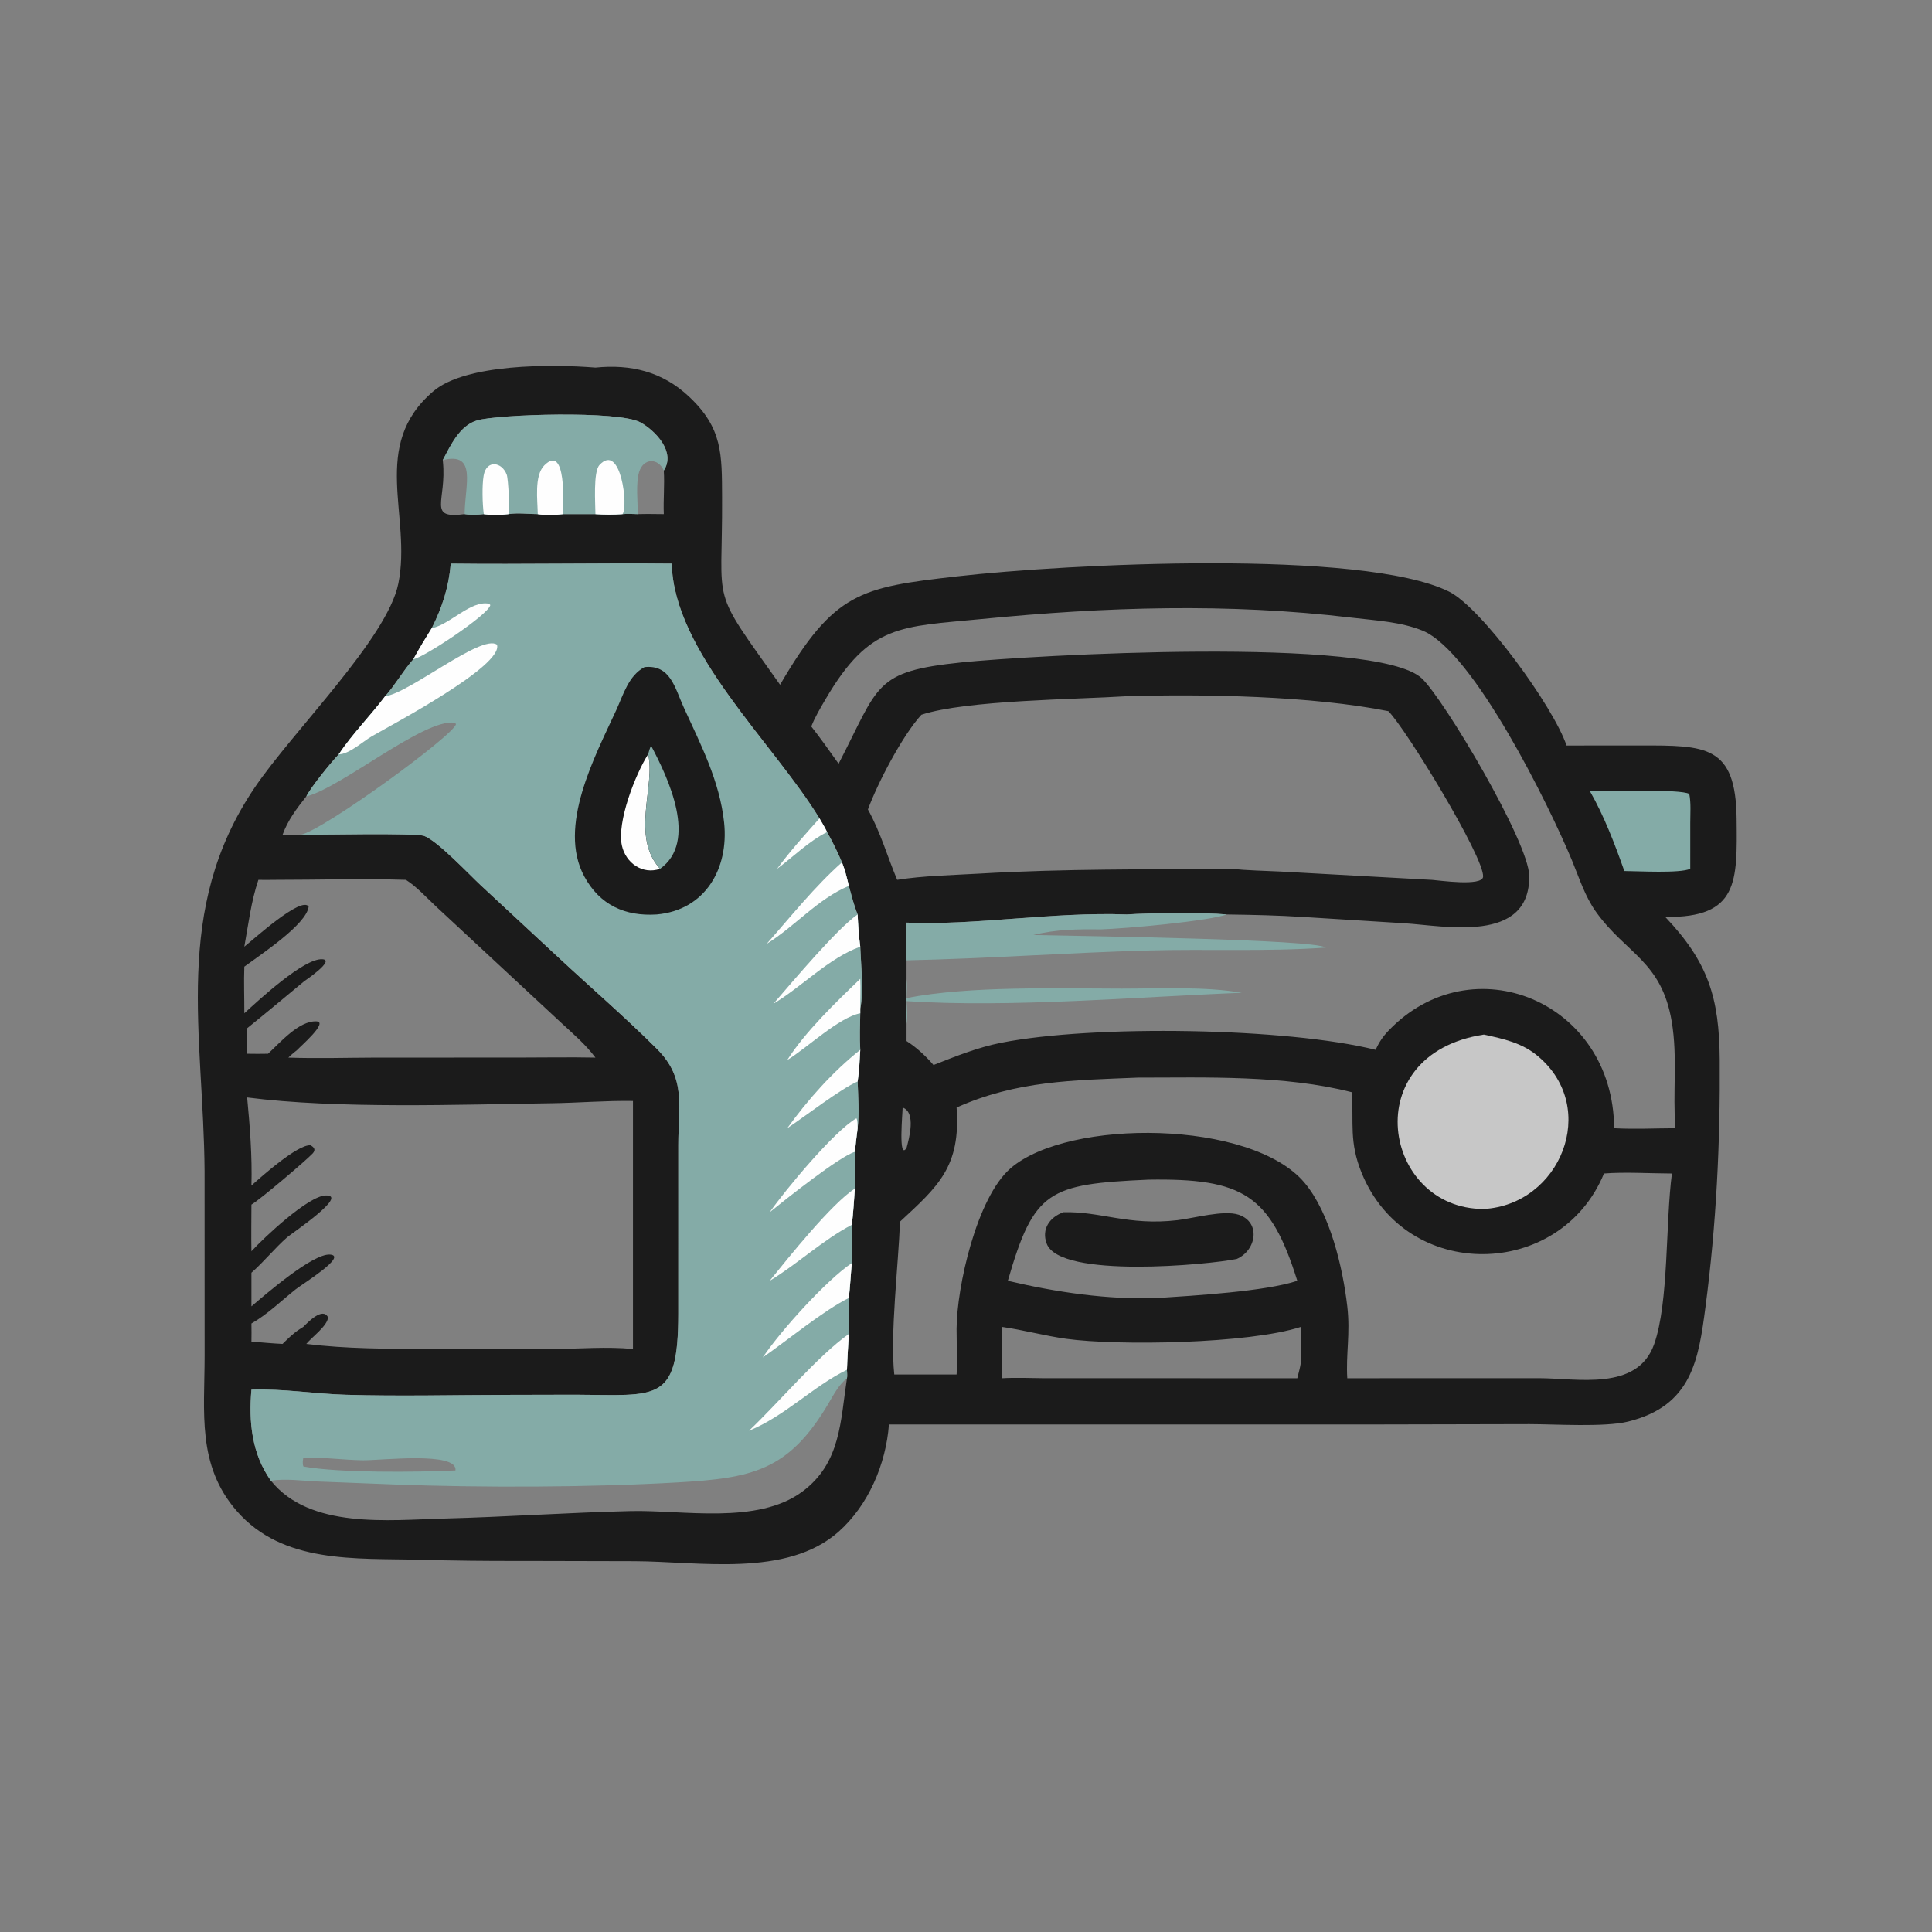 <?xml version="1.0" encoding="UTF-8"?> <svg xmlns="http://www.w3.org/2000/svg" xmlns:xlink="http://www.w3.org/1999/xlink" width="1024" height="1024"><rect width="100%" height="100%" fill="#808080" stroke="none"/><path fill="#1B1B1B" transform="scale(2 2)" d="M157.795 97.42C167.193 96.478 175.519 98.469 182.596 105.109C191.539 113.498 191.296 120.417 191.358 131.732C191.522 161.809 187.782 154.778 206.728 181.465C221.07 156.87 228.046 155.666 253.476 152.76C282.675 149.423 361.11 145.455 383.999 156.777C392.586 161.024 411.661 187.215 415.153 197.574L434.804 197.558C451.975 197.558 460.036 197.39 460.219 217.022C460.374 233.51 460.83 243.285 441.306 242.997C452.698 255.006 455.624 264.356 455.743 280.806C455.903 302.746 454.837 324.568 451.972 346.331C450.128 360.345 448.38 372.582 431.432 376.744C425.263 378.259 412.225 377.425 405.34 377.411L364.563 377.499L235.574 377.499C234.81 387.955 230.118 398.956 222.203 405.949C208.454 418.097 185.318 413.805 168.131 413.732L138.196 413.662C129.124 413.699 120.159 413.59 111.101 413.347C94.207 412.896 74.955 414.48 62.708 400.389C52.151 388.241 54.224 374.236 54.228 359.38L54.217 310.435C53.963 274.056 45.574 241.158 67.468 208.763C77.679 193.656 102.632 169.201 105.569 154.633C109.189 136.671 97.879 118.1 114.874 103.659C123.415 96.401 146.157 96.469 157.795 97.42ZM119.455 149.362C118.934 155.552 117.194 160.925 114.418 166.474C112.75 169.161 111.057 171.888 109.561 174.674C106.837 177.719 104.82 181.416 102.07 184.502C98.165 189.688 93.359 194.508 89.782 199.884C87.678 202.094 82.452 208.497 81.171 211.057C78.602 214.307 76.305 217.316 74.876 221.242C76.444 221.248 78.061 221.336 79.623 221.242C84.3 221.244 110.089 220.698 112.414 221.538C115.914 222.802 124.488 231.905 127.436 234.641L147.617 253.389C156.42 261.6 165.602 269.479 174.114 277.994C181.919 285.802 179.754 293.004 179.758 303.433L179.755 348.158C179.738 372.02 174.231 369.689 152.293 369.617L135.065 369.658C120.629 369.668 106.076 370.059 91.653 369.631C83.352 369.385 74.955 367.973 66.634 368.278C65.885 376.731 66.704 385.287 71.793 392.402C75.74 391.785 80.124 392.434 84.115 392.608L104.476 393.399C127.701 394.279 156.236 394.185 179.452 392.862C199.311 391.731 208.974 389.796 219.478 372.062C220.919 369.631 222.215 367.061 224.454 365.25C224.606 364.652 224.466 363.645 224.454 363.006C224.551 359.841 224.768 356.679 224.952 353.518L224.952 343.985C225.294 340.918 225.448 337.808 225.74 334.732C225.878 331.373 225.743 327.955 225.74 324.59C226.146 321.416 226.296 318.167 226.549 314.976L226.549 305.253C226.74 303.164 227.036 301.076 227.279 298.991C227.74 295.073 227.427 290.567 227.279 286.606C227.715 283.829 227.819 281.019 227.977 278.216C227.788 274.989 227.91 271.755 227.977 268.526L227.977 267.273C228.944 262.965 228.142 255.454 227.977 250.882C227.599 248.045 227.406 245.203 227.279 242.344C226.291 239.899 225.659 237.311 224.952 234.773C224.444 232.622 223.954 230.591 223.133 228.529C221.959 225.775 220.662 223.11 219.186 220.504C218.6 219.259 217.856 218.076 217.168 216.885C204.889 196.765 178.598 172.887 178.013 149.362C158.497 149.169 138.97 149.591 119.455 149.362ZM214.998 192.522C217.521 195.736 219.875 199.068 222.24 202.398C233.076 181.5 231.465 177.95 254.858 175.538C272.4 173.73 364.59 168.361 376.796 179.777C382.616 185.22 405.179 223.142 405.264 232.152C405.435 250.214 382.797 245.317 372.045 244.668L345.662 243.029C338.359 242.567 332.428 242.451 325.116 242.344C319.022 241.767 304.755 241.928 298.587 242.344C278.893 241.616 258.556 245.297 240.243 244.508C240.023 247.869 240.164 251.138 240.243 254.498L240.243 259.396C240.212 263.356 240.095 267.369 240.243 271.324L240.243 275.892C242.92 277.6 245.321 279.843 247.39 282.238C253.242 279.933 259.105 277.57 265.3 276.346C289.822 271.5 341.101 272.34 364.563 278.216C365.439 276.252 366.443 274.738 367.928 273.182C390.057 249.988 427.559 265.348 427.758 298.991C433.113 299.295 438.629 299.008 444.002 298.991C443.238 289.569 444.619 280.24 443.031 270.759C440.34 254.689 430.983 252.822 422.989 241.702C420.026 237.581 418.505 232.637 416.576 227.991C410.72 213.889 390.547 172.641 376.973 167.114C371.221 164.772 364.404 164.425 358.275 163.693C325.376 159.764 293.056 160.827 260.226 164.039C238.735 166.141 230.519 165.26 218.832 185.209C217.447 187.573 216.007 189.969 214.998 192.522ZM298.587 184.502C285.363 185.363 256.14 185.506 244.178 189.414C239.101 194.992 232.558 207.565 230.009 214.518C233.441 220.725 235.055 226.771 237.763 233.168C244.685 232.068 252.614 231.919 259.678 231.509C282.403 230.193 303.623 230.446 326.313 230.25C330.642 230.685 335.029 230.762 339.375 230.971L379.549 233.182C381.303 233.293 392.835 234.988 393.034 232.34C393.415 227.266 372.539 193.042 367.935 188.467C347.671 184.414 318.896 183.886 298.587 184.502ZM301.515 285.58C284.498 286.28 269.431 286.355 253.507 293.51C254.642 309.206 248.604 314.398 238.511 323.748C238.104 335.07 235.849 353.575 236.991 364.258L253.507 364.258C253.805 360.233 253.486 356.223 253.502 352.195C253.545 341.109 258.818 317.319 267.866 309.558C283.269 296.346 331.695 296.743 345.713 313.438C352.474 321.49 355.853 335.873 357.045 346.197C357.883 353.458 356.644 358.924 357.045 365.25L407.778 365.235C417.939 365.226 433.908 368.794 438.361 356.236C442.288 345.161 441.336 324.117 443.075 310.995C437.593 310.982 430.363 310.542 425.07 310.995C413.469 339.137 372.672 339.868 360.855 310.845C357.5 302.603 358.766 297.724 358.258 289.453C340.469 284.884 319.701 285.565 301.515 285.58ZM65.497 290.837C66.235 298.59 66.85 306.389 66.634 314.185C69.44 311.668 78.811 303.33 82.254 303.5C83.266 304.011 83.748 304.732 82.852 305.681C80.935 307.712 68.763 318.03 66.634 319.233C66.626 323.352 66.552 327.483 66.634 331.601C69.98 327.947 81.671 316.947 86.303 316.809C92.568 316.623 77.253 326.883 76.118 327.879C72.774 330.814 69.983 334.347 66.634 337.283L66.634 346.197C70.598 342.829 82.926 332.148 87.452 332.473C92.26 332.817 80.088 340.308 78.385 341.661C74.474 344.766 70.996 348.241 66.634 350.743C66.639 352.336 66.688 353.942 66.634 355.534C69.379 355.763 72.125 356.02 74.876 356.157C76.363 354.707 77.785 353.265 79.555 352.16L80.374 351.641C81.575 350.434 85.544 346.281 86.94 349.118C86.769 351.402 82.631 354.355 81.171 356.157C91.793 357.461 102.433 357.449 113.11 357.491L146.534 357.496C153.576 357.471 160.729 356.818 167.743 357.499L167.743 291.767C160.536 291.652 153.288 292.275 146.072 292.374C121.809 292.709 89.552 293.928 65.497 290.837ZM72.624 233.168C71.243 233.18 69.857 233.218 68.477 233.168C66.555 238.827 65.813 245.017 64.75 250.882C66.994 249.119 79.958 237.312 81.794 240.266C81.214 244.998 69.136 252.926 64.75 256.173C64.596 260.287 64.768 264.411 64.75 268.526C68.564 265.043 80.533 253.898 85.421 254.207C88.943 254.43 80.795 259.886 80.6 260.048C75.468 264.303 70.692 268.304 65.497 272.495L65.497 279.251C67.344 279.286 69.184 279.289 71.031 279.251C74.169 276.368 79.258 270.43 83.876 270.67C87.143 270.84 79.427 277.459 78.794 278.216C77.974 278.879 77.162 279.526 76.415 280.273C84.071 280.549 91.823 280.294 99.489 280.273L137.056 280.266C143.962 280.267 150.893 280.133 157.795 280.273C155.211 276.813 151.954 274.031 148.796 271.115L115.707 240.368C113.191 238.04 110.46 234.988 107.573 233.168C95.969 232.802 84.242 233.172 72.624 233.168ZM304.306 312.622C277.89 313.808 274.012 315.42 267.087 339.426C279.917 342.462 293.647 344.5 306.844 343.985C316.301 343.361 335.394 342.247 343.799 339.426C336.676 316.603 329.379 312.216 304.306 312.622ZM117.335 121.93C126.547 119.659 123.17 128.702 123.135 136.246C124.789 136.512 126.548 136.436 128.209 136.246C130.502 136.586 132.427 136.542 134.715 136.246C137.031 135.857 140.112 136.221 142.511 136.246C144.785 136.619 146.894 136.532 149.171 136.246L157.795 136.246C160.211 136.424 162.544 136.438 164.96 136.246C166.29 136.102 167.687 136.217 169.025 136.246C171.32 136.177 173.618 136.223 175.913 136.246C175.755 132.395 176.153 128.564 175.913 124.698C179.125 119.803 173.715 114.158 169.743 111.947C163.967 108.733 131.746 109.81 126.4 111.425C121.781 112.819 119.434 118.003 117.335 121.93ZM224.454 365.25C222.215 367.061 220.919 369.631 219.478 372.062C208.974 389.796 199.311 391.731 179.452 392.862C156.236 394.185 127.701 394.279 104.476 393.399L84.115 392.608C80.124 392.434 75.74 391.785 71.793 392.402C82.14 405.267 103.024 402.818 117.698 402.431C134.176 401.997 150.633 400.848 167.107 400.452C180.958 400.12 200.684 404.144 212.627 395.293C222.825 387.735 222.715 376.657 224.454 365.25ZM265.519 351.641C265.507 356.198 265.747 360.693 265.519 365.25C269.272 365.035 272.99 365.215 276.743 365.243L343.799 365.25C344.119 363.867 344.589 362.39 344.756 360.988C344.929 357.882 344.801 354.75 344.756 351.641C330.916 356.144 296.15 356.674 282.6 354.805C276.847 354.011 271.231 352.459 265.519 351.641ZM117.335 121.93L117.374 122.288C118.438 132.808 113.049 137.589 123.135 136.246C123.17 128.702 126.547 119.659 117.335 121.93ZM239.206 293.51C239.237 294.546 237.972 307.753 240.243 304.222C240.91 301.747 242.831 294.79 239.206 293.51Z"></path><path fill="#84ABA7" transform="scale(2 2)" d="M421.347 209.683C425.382 209.743 445.385 209.017 447.673 210.405C448.163 212.789 447.934 215.584 447.937 218.025L447.934 230.25C445.142 231.494 434.15 230.849 430.464 230.833C427.966 223.754 425.085 216.186 421.347 209.683Z"></path><path fill="#84ABA7" transform="scale(2 2)" d="M117.335 121.93C119.434 118.003 121.781 112.819 126.4 111.425C131.746 109.81 163.967 108.733 169.743 111.947C173.715 114.158 179.125 119.803 175.913 124.698C176.153 128.564 175.755 132.395 175.913 136.246C173.618 136.223 171.32 136.177 169.025 136.246C167.687 136.217 166.29 136.102 164.96 136.246C162.544 136.438 160.211 136.424 157.795 136.246L149.171 136.246C146.894 136.532 144.785 136.619 142.511 136.246C140.112 136.221 137.031 135.857 134.715 136.246C132.427 136.542 130.502 136.586 128.209 136.246C126.548 136.436 124.789 136.512 123.135 136.246C123.17 128.702 126.547 119.659 117.335 121.93ZM169.025 136.246C171.32 136.177 173.618 136.223 175.913 136.246C175.755 132.395 176.153 128.564 175.913 124.698C174.449 121.3 170.512 121.327 169.366 125.105C168.469 128.062 169.007 133.099 169.025 136.246Z"></path><path fill="#FEFEFE" transform="scale(2 2)" d="M128.209 136.246C127.842 133.577 127.714 128.679 128.175 126.026C128.915 121.761 133.046 122.37 134.298 125.835C134.703 126.953 135.147 135.232 134.715 136.246C132.427 136.542 130.502 136.586 128.209 136.246Z"></path><path fill="#FEFEFE" transform="scale(2 2)" d="M142.511 136.246C142.463 132.586 141.529 126.052 144.243 123.332C150.165 117.399 149.282 133.892 149.171 136.246C146.894 136.532 144.785 136.619 142.511 136.246Z"></path><path fill="#FEFEFE" transform="scale(2 2)" d="M157.795 136.246C157.786 133.613 157.167 125.081 158.861 123.239C164.561 117.042 166.568 134.489 164.96 136.246C162.544 136.438 160.211 136.424 157.795 136.246Z"></path><path fill="#C7C7C7" transform="scale(2 2)" d="M393.244 274.172C398.568 275.342 403.399 276.353 407.669 279.977C423.967 293.811 413.407 319.255 393.244 320.392C366.495 320.473 359.261 279.352 393.244 274.172Z"></path><path fill="#1B1B1B" transform="scale(2 2)" d="M281.845 321.254C291.669 320.974 299.031 324.889 312.041 323.357C316.359 322.849 324.336 320.588 328.29 321.924C334.181 323.916 332.987 331.344 327.747 333.639C320.265 335.172 280.984 338.895 277.404 329.625C275.91 325.757 278.189 322.51 281.845 321.254Z"></path><path fill="#84ABA7" transform="scale(2 2)" d="M240.243 259.396C240.427 261.091 240.307 262.797 240.243 264.497C257.004 261.22 280.214 261.979 297.258 261.988C307.207 261.993 319.466 261.38 329.095 263.095C301.335 264.178 267.789 267.107 240.243 265.31C240.368 267.294 240.563 269.348 240.243 271.324C240.095 267.369 240.212 263.356 240.243 259.396Z"></path><path fill="#84ABA7" transform="scale(2 2)" d="M298.587 242.344C304.755 241.928 319.022 241.767 325.116 242.344C320.01 244.136 298.791 246.056 291.682 246.296C285.634 246.22 279.735 246.29 273.837 247.792C288.107 248.099 348.244 248.925 351.365 251.121C335.604 252.237 319.935 251.455 304.172 251.891C282.847 252.481 261.443 254.052 240.243 254.498C240.164 251.138 240.023 247.869 240.243 244.508C258.556 245.297 278.893 241.616 298.587 242.344Z"></path><path fill="#84ABA7" transform="scale(2 2)" d="M119.455 149.362C138.97 149.591 158.497 149.169 178.013 149.362C178.598 172.887 204.889 196.765 217.168 216.885C217.856 218.076 218.6 219.259 219.186 220.504C220.662 223.11 221.959 225.775 223.133 228.529C223.954 230.591 224.444 232.622 224.952 234.773C225.659 237.311 226.291 239.899 227.279 242.344C227.406 245.203 227.599 248.045 227.977 250.882C228.142 255.454 228.944 262.965 227.977 267.273L227.977 268.526C227.91 271.755 227.788 274.989 227.977 278.216C227.819 281.019 227.715 283.829 227.279 286.606C227.427 290.567 227.74 295.073 227.279 298.991C227.036 301.076 226.74 303.164 226.549 305.253L226.549 314.976C226.296 318.167 226.146 321.416 225.74 324.59C225.743 327.955 225.878 331.373 225.74 334.732C225.448 337.808 225.294 340.918 224.952 343.985L224.952 353.518C224.768 356.679 224.551 359.841 224.454 363.006C224.466 363.645 224.606 364.652 224.454 365.25C222.215 367.061 220.919 369.631 219.478 372.062C208.974 389.796 199.311 391.731 179.452 392.862C156.236 394.185 127.701 394.279 104.476 393.399L84.115 392.608C80.124 392.434 75.74 391.785 71.793 392.402C66.704 385.287 65.885 376.731 66.634 368.278C74.955 367.973 83.352 369.385 91.653 369.631C106.076 370.059 120.629 369.668 135.065 369.658L152.293 369.617C174.231 369.689 179.738 372.02 179.755 348.158L179.758 303.433C179.754 293.004 181.919 285.802 174.114 277.994C165.602 269.479 156.42 261.6 147.617 253.389L127.436 234.641C124.488 231.905 115.914 222.802 112.414 221.538C110.089 220.698 84.3 221.244 79.623 221.242C78.061 221.336 76.444 221.248 74.876 221.242C76.305 217.316 78.602 214.307 81.171 211.057C82.452 208.497 87.678 202.094 89.782 199.884C93.359 194.508 98.165 189.688 102.07 184.502C104.82 181.416 106.837 177.719 109.561 174.674C111.057 171.888 112.75 169.161 114.418 166.474C117.194 160.925 118.934 155.552 119.455 149.362ZM81.171 211.057C78.602 214.307 76.305 217.316 74.876 221.242C76.444 221.248 78.061 221.336 79.623 221.242C85.652 220.147 120.935 194.372 120.832 191.85L120.417 191.519C112.316 190.441 90.359 208.8 81.171 211.057ZM80.374 386.256C80.292 387.087 80.076 387.873 80.42 388.645C90.043 390.38 110.075 390.164 120.702 389.688C121.363 384.558 100.783 387.081 96.021 386.988C90.802 386.886 85.594 386.172 80.374 386.256Z"></path><path fill="#FEFEFE" transform="scale(2 2)" d="M217.168 216.885C217.856 218.076 218.6 219.259 219.186 220.504C214.231 223.023 210.346 226.952 205.942 230.25C209.337 225.595 213.325 221.18 217.168 216.885Z"></path><path fill="#FEFEFE" transform="scale(2 2)" d="M203.198 250.117C209.606 242.868 215.9 234.95 223.133 228.529C223.954 230.591 224.444 232.622 224.952 234.773C216.692 238.227 210.67 245.505 203.198 250.117Z"></path><path fill="#FEFEFE" transform="scale(2 2)" d="M114.418 166.474C119.155 165.584 124.858 158.958 129.626 160.006L129.937 160.353C129.445 162.953 111.86 174.516 109.561 174.674C111.057 171.888 112.75 169.161 114.418 166.474Z"></path><path fill="#FEFEFE" transform="scale(2 2)" d="M227.977 278.216C227.819 281.019 227.715 283.829 227.279 286.606C222.915 288.443 213.119 296.016 208.631 298.991C214.106 291.406 220.642 284.049 227.977 278.216Z"></path><path fill="#FEFEFE" transform="scale(2 2)" d="M227.977 259.396C228.102 262.019 227.962 264.647 227.977 267.273L227.977 268.526C222.343 269.607 213.897 277.683 208.631 280.921C213.404 273.392 221.517 265.616 227.977 259.396Z"></path><path fill="#FEFEFE" transform="scale(2 2)" d="M227.279 242.344C227.406 245.203 227.599 248.045 227.977 250.882C219.551 253.952 212.614 261.412 204.978 265.993C210.217 259.929 221.911 246.037 227.279 242.344Z"></path><path fill="#FEFEFE" transform="scale(2 2)" d="M203.979 321.254C208.123 315.358 220.959 299.839 226.956 296.351C227.32 296.998 227.23 298.233 227.279 298.991C227.036 301.076 226.74 303.164 226.549 305.253C222.581 306.394 208.147 317.866 203.979 321.254Z"></path><path fill="#FEFEFE" transform="scale(2 2)" d="M226.549 314.976C226.296 318.167 226.146 321.416 225.74 324.59C218.053 328.608 211.431 334.918 203.979 339.426C209.118 333.062 220.269 319.113 226.549 314.976Z"></path><path fill="#FEFEFE" transform="scale(2 2)" d="M225.74 334.732C225.448 337.808 225.294 340.918 224.952 343.985C218.437 347.156 208.364 355.423 202.138 359.743C207.041 352.451 219.147 339.145 225.74 334.732Z"></path><path fill="#FEFEFE" transform="scale(2 2)" d="M224.952 353.518C224.768 356.679 224.551 359.841 224.454 363.006C215.369 367.47 207.987 375.309 198.506 379.153C206.165 371.909 216.815 359.244 224.952 353.518Z"></path><path fill="#FEFEFE" transform="scale(2 2)" d="M102.07 184.502C108.345 183.816 127.633 167.938 131.695 170.842C133.565 176.409 103.508 192.24 98.493 195.15C96.254 196.449 92.382 199.979 89.782 199.884C93.359 194.508 98.165 189.688 102.07 184.502Z"></path><path fill="#1B1B1B" transform="scale(2 2)" d="M170.813 176.788C177.69 176.083 178.839 182.309 181.196 187.462C185.704 197.313 190.745 207.047 191.899 218.008C193.181 230.182 186.877 241.221 174.006 242.344C165.739 242.871 158.981 239.905 154.848 232.277C147.68 219.043 157.672 200.448 163.3 188.216C165.192 184.103 166.565 179.035 170.813 176.788Z"></path><path fill="#FEFEFE" transform="scale(2 2)" d="M171.76 199.884C173.784 208.085 167.07 221.663 174.925 230.25C170.257 231.856 165.831 228.699 164.808 224.082C163.44 217.905 168.359 205.223 171.76 199.884Z"></path><path fill="#84ABA7" transform="scale(2 2)" d="M171.76 199.884C171.96 199.077 172.198 198.343 172.515 197.574C177.128 206.214 185.034 223.054 174.925 230.25C167.07 221.663 173.784 208.085 171.76 199.884Z"></path></svg> 